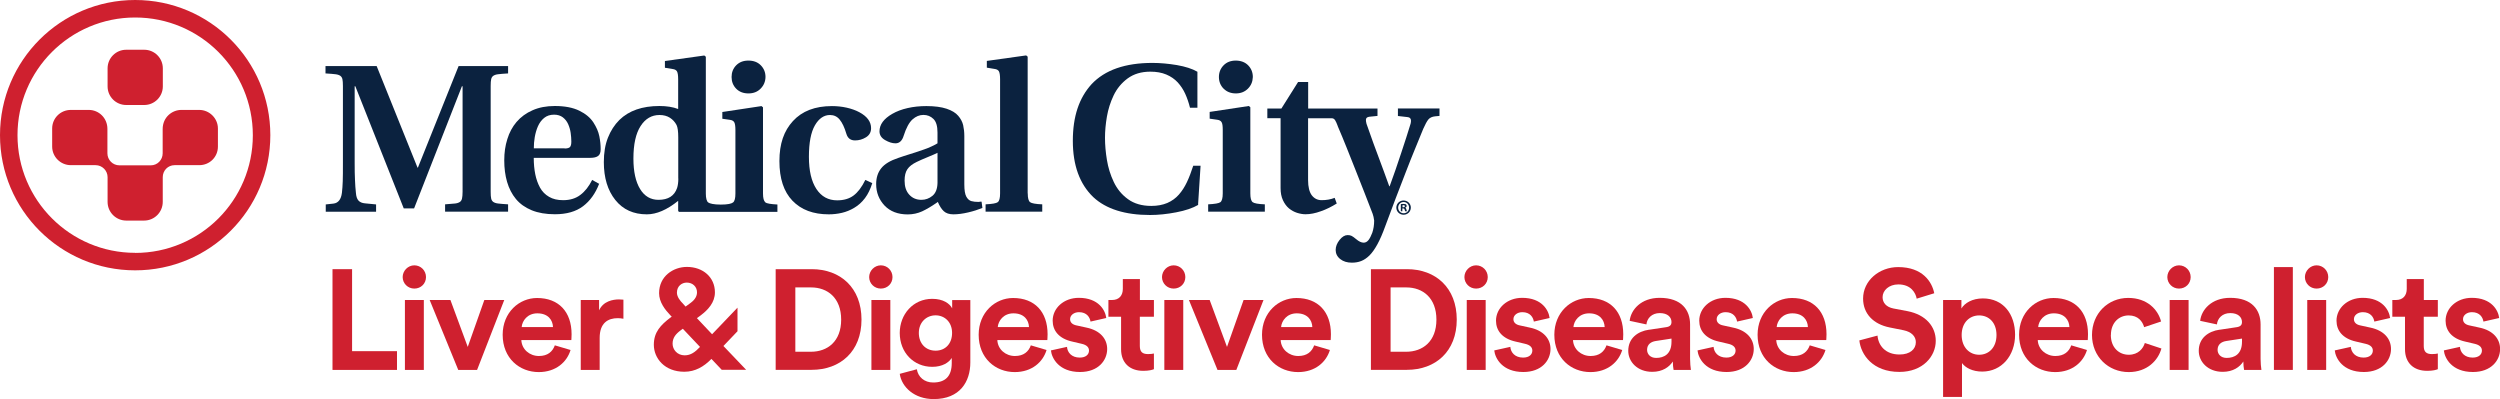 <?xml version="1.0" encoding="UTF-8"?><svg id="a" xmlns="http://www.w3.org/2000/svg" viewBox="0 0 300 47.88"><defs><style>.b{fill:#0a2240;}.c{fill:#cf202f;}.d{fill:#0b223f;}</style></defs><g><path class="b" d="M169.3,24.91c0,.48-.38,.86-.87,.86s-.87-.38-.87-.86,.39-.85,.87-.85,.87,.38,.87,.85Zm-1.52,0c0,.38,.28,.68,.66,.68s.65-.3,.65-.67-.27-.68-.65-.68-.66,.3-.66,.68Zm.52,.44h-.2v-.85c.08-.02,.19-.03,.33-.03,.16,0,.23,.03,.29,.06,.05,.04,.08,.1,.08,.19,0,.09-.07,.17-.18,.2h0c.08,.04,.13,.1,.15,.22,.03,.13,.04,.18,.06,.21h-.21s-.04-.11-.07-.21c-.02-.09-.07-.13-.18-.13h-.09v.34Zm0-.48h.09c.11,0,.2-.04,.2-.12,0-.08-.06-.13-.18-.13-.05,0-.09,0-.11,.01v.24Z"/><g><g><path class="c" d="M15.15,26.47c-1.23,0-2.24-1-2.24-2.24v-2.97c0-.79-.65-1.44-1.44-1.44h-2.97c-1.23,0-2.24-1-2.24-2.23v-2.17c0-1.24,1-2.23,2.24-2.23h2.16c1.19,0,2.23,.96,2.23,2.28v2.93c0,.79,.64,1.44,1.44,1.44h3.77c.79,0,1.42-.65,1.42-1.44v-2.91c0-1.43,1.14-2.3,2.24-2.3h2.15c1.21,0,2.24,1,2.24,2.23v2.17c0,1.25-.99,2.23-2.24,2.23h-2.96c-.79,0-1.42,.64-1.42,1.44v2.97c0,1.23-1,2.24-2.24,2.24h-2.16Z"/><path class="c" d="M15.14,5.97h2.17c1.23,0,2.23,1,2.23,2.23v2.17c0,1.23-1,2.23-2.23,2.23h-2.17c-1.23,0-2.23-1-2.23-2.23v-2.17c0-1.23,1-2.23,2.23-2.23Z"/></g><path class="c" d="M16.22,0C7.26,0,0,7.26,0,16.22s7.26,16.22,16.22,16.22,16.22-7.26,16.22-16.22S25.18,0,16.22,0Zm0,30.34c-7.8,0-14.12-6.32-14.12-14.12S8.42,2.1,16.22,2.1s14.12,6.32,14.12,14.13-6.32,14.12-14.12,14.12Z"/></g><g><path class="d" d="M39.11,24.53l.91-.1c.57-.07,.91-.5,1.01-1.29,.05-.41,.08-.87,.1-1.4,.02-.53,.02-1.28,.02-2.23V10.32c0-.37-.02-.64-.06-.82-.04-.18-.13-.31-.25-.4-.13-.09-.32-.16-.57-.19-.25-.03-.66-.07-1.21-.1v-.88h6.14l4.9,12.18h.05l4.88-12.18h5.94v.88c-.56,.03-.96,.07-1.21,.1-.25,.03-.44,.1-.57,.19-.13,.09-.21,.23-.25,.4-.04,.18-.06,.45-.06,.82v12.69c0,.37,.02,.65,.06,.82,.04,.18,.13,.31,.25,.4,.13,.09,.32,.16,.57,.19,.25,.03,.66,.07,1.21,.1v.88h-7.56v-.88c.56-.04,.96-.07,1.21-.1,.25-.03,.44-.1,.57-.19,.13-.09,.21-.23,.25-.4,.04-.18,.07-.45,.07-.82V10.35h-.08l-5.74,14.66h-1.24l-5.81-14.66h-.08v9.15c0,.86,.01,1.57,.04,2.12,.02,.56,.06,1.06,.11,1.52,.03,.42,.13,.73,.3,.92,.17,.19,.43,.31,.78,.34l1.34,.13v.88h-6.04v-.88Z"/><path class="d" d="M71.89,22.07c-.44,1.14-1.08,2.04-1.93,2.68-.85,.64-1.97,.96-3.37,.96-1.08,0-2.01-.16-2.79-.48-.78-.32-1.41-.77-1.89-1.35-.48-.58-.83-1.27-1.06-2.05-.23-.79-.34-1.65-.34-2.59s.12-1.76,.37-2.55c.24-.79,.61-1.47,1.1-2.05,.52-.61,1.17-1.08,1.93-1.41,.77-.34,1.65-.51,2.67-.51,1.2,0,2.17,.19,2.93,.56,.76,.37,1.32,.84,1.69,1.4,.37,.57,.61,1.12,.72,1.67,.11,.55,.16,1.06,.16,1.55,0,.39-.1,.66-.3,.81-.2,.15-.51,.23-.93,.23h-6.8c0,.71,.06,1.36,.18,1.96,.12,.6,.31,1.13,.57,1.61,.26,.47,.62,.84,1.09,1.11,.46,.27,1.02,.4,1.68,.4,.83,0,1.52-.21,2.07-.63,.56-.42,1.03-1.02,1.42-1.8l.86,.48Zm-4.14-4.25c.32,0,.54-.06,.65-.18,.11-.12,.16-.34,.16-.66s-.03-.68-.08-1.04c-.05-.35-.15-.7-.3-1.04-.15-.34-.37-.61-.64-.82-.28-.21-.63-.32-1.05-.32-.47,0-.87,.13-1.19,.39-.32,.26-.57,.6-.75,1.01-.18,.41-.3,.85-.38,1.3-.08,.46-.11,.9-.11,1.34h3.69Z"/><path class="d" d="M104.68,21.95c-.22,.72-.51,1.33-.88,1.82-.37,.49-.8,.88-1.28,1.16-.48,.29-.98,.49-1.49,.61-.52,.12-1.04,.18-1.58,.18-1.85,0-3.3-.54-4.35-1.63-1.05-1.09-1.57-2.67-1.57-4.76s.54-3.62,1.62-4.8c1.1-1.2,2.65-1.8,4.68-1.8,.6,0,1.19,.06,1.77,.19,.57,.13,1.08,.31,1.51,.54,.94,.5,1.42,1.14,1.42,1.92,0,.49-.21,.85-.62,1.1-.41,.25-.84,.37-1.3,.37-.54,0-.88-.26-1.04-.78-.23-.78-.5-1.35-.81-1.72-.3-.37-.69-.55-1.16-.55-.72,0-1.33,.41-1.81,1.24-.48,.83-.72,2.08-.72,3.77s.3,2.96,.9,3.87c.6,.91,1.43,1.36,2.49,1.36,.79,0,1.45-.19,1.97-.58,.52-.39,.99-1.01,1.41-1.87l.83,.38Z"/><path class="d" d="M117.87,24.96c-.49,.2-1.05,.38-1.69,.53-.64,.15-1.23,.23-1.77,.23-.51,0-.89-.13-1.16-.38-.27-.25-.51-.63-.71-1.11l-.18,.13c-.61,.42-1.17,.75-1.7,1-.53,.24-1.11,.37-1.73,.37-1.18,0-2.11-.36-2.78-1.06-.67-.71-1.01-1.57-1.01-2.58,0-.76,.2-1.39,.61-1.9,.4-.51,1.09-.92,2.05-1.24l.68-.23c1.05-.32,1.86-.59,2.45-.8,.59-.21,1.11-.45,1.57-.72v-1.31c0-.76-.16-1.3-.49-1.62-.33-.32-.73-.48-1.2-.48s-.91,.18-1.31,.54c-.4,.36-.76,1.02-1.06,1.96-.18,.6-.51,.91-.98,.91-.39,0-.8-.13-1.25-.39-.45-.26-.67-.61-.67-1.05,0-.81,.51-1.51,1.54-2.1,.52-.3,1.13-.53,1.83-.69,.7-.16,1.45-.24,2.26-.24,.99,0,1.8,.11,2.43,.32,.62,.21,1.09,.49,1.39,.85,.3,.35,.5,.73,.59,1.12,.09,.4,.14,.83,.14,1.3v5.81c0,.69,.08,1.18,.24,1.47,.16,.29,.36,.46,.59,.53,.25,.07,.53,.1,.83,.1,.07,0,.14,0,.23-.03h.18l.1,.76Zm-5.38-6.62c-.19,.1-.55,.26-1.09,.48-.61,.25-1.07,.45-1.39,.61-.52,.25-.9,.54-1.12,.87-.23,.33-.34,.79-.34,1.38,0,.71,.18,1.27,.56,1.68,.37,.41,.86,.62,1.46,.62,.49,0,.93-.16,1.32-.48,.39-.32,.59-.83,.61-1.54v-3.61Z"/><path class="d" d="M123.33,23.21c0,.56,.09,.9,.28,1.05,.18,.14,.67,.23,1.46,.26v.88h-6.8v-.88c.79-.04,1.28-.12,1.46-.26,.19-.14,.28-.49,.28-1.05V9.51c0-.47-.05-.79-.14-.95-.09-.16-.27-.26-.54-.29l-.91-.15v-.81l4.72-.66,.18,.15V23.21Z"/><path class="d" d="M143.8,24.58c-.67,.39-1.56,.69-2.66,.9-1.09,.21-2.14,.32-3.13,.32-3.01,0-5.29-.72-6.82-2.15-1.63-1.57-2.45-3.81-2.45-6.75s.75-5.15,2.25-6.8c1.6-1.7,4.03-2.55,7.3-2.55,.94,0,1.92,.09,2.94,.26,1.02,.18,1.84,.44,2.46,.8v4.32h-.89c-.15-.61-.34-1.16-.57-1.67-.23-.51-.53-.96-.9-1.37-.37-.4-.83-.72-1.38-.95-.55-.23-1.18-.34-1.91-.34-1.08,0-1.98,.27-2.72,.81-.73,.54-1.29,1.22-1.68,2.03-.39,.82-.66,1.67-.81,2.55-.15,.88-.23,1.73-.23,2.54,0,.86,.08,1.75,.23,2.66,.15,.92,.42,1.8,.82,2.64,.4,.84,.96,1.53,1.71,2.07,.74,.54,1.68,.81,2.8,.81,.73,0,1.36-.12,1.91-.35,.55-.24,1.01-.57,1.39-1,.38-.43,.7-.93,.97-1.5,.27-.57,.52-1.23,.76-1.97h.88l-.3,4.67Z"/><path class="d" d="M150.04,23.21c0,.56,.09,.9,.28,1.05,.18,.14,.67,.23,1.46,.26v.88h-6.8v-.88c.79-.04,1.28-.12,1.47-.26,.18-.14,.28-.49,.28-1.05v-7.63c0-.46-.04-.76-.14-.92-.09-.16-.27-.26-.52-.29l-.91-.13v-.81l4.7-.71,.18,.15v10.34Zm-3.21-12.57c-.37-.38-.56-.85-.56-1.4s.19-1.02,.56-1.4c.37-.38,.86-.57,1.46-.57s1.12,.19,1.49,.57c.37,.38,.56,.85,.56,1.4-.02,.56-.21,1.02-.59,1.4-.38,.38-.86,.57-1.45,.57s-1.09-.19-1.46-.57Z"/><path class="d" d="M167.75,13.03v.89l1.14,.13c.29,.02,.43,.17,.43,.45,0,.1-.02,.22-.05,.35-.3,.99-.68,2.17-1.13,3.52-.45,1.36-.9,2.68-1.38,3.98h-.05c-.13-.39-.35-.97-.63-1.74-1-2.64-1.69-4.57-2.1-5.76-.05-.19-.07-.34-.07-.46,0-.22,.13-.34,.4-.38l.99-.1v-.89h-8.32v-3.18h-1.21l-2,3.18h-1.69v1.16h1.59v8.39c0,.56,.09,1.04,.28,1.45,.19,.41,.43,.74,.73,.99,.31,.25,.63,.42,.97,.53,.35,.11,.69,.17,1.02,.17,.56,0,1.17-.12,1.83-.36,.67-.23,1.3-.55,1.91-.93l-.25-.68c-.47,.19-1,.28-1.57,.28-.49,0-.88-.2-1.18-.59-.29-.4-.44-1-.44-1.81v-7.43h2.83c.37,0,.48,.3,.72,.91v.02c.41,.96,.77,1.82,1.07,2.58,.3,.76,.66,1.65,1.07,2.69,.41,1.04,.77,1.93,1.06,2.69,.3,.76,.63,1.62,1,2.58,.08,.22,.14,.49,.18,.81,0,.54-.08,1.03-.23,1.47-.14,.37-.29,.66-.45,.87-.17,.21-.36,.31-.58,.31-.27,0-.57-.14-.91-.43-.22-.18-.39-.31-.53-.38-.14-.07-.29-.1-.48-.1-.34,0-.66,.19-.97,.58-.31,.39-.47,.79-.47,1.21s.18,.8,.55,1.09c.37,.29,.83,.43,1.39,.43,.41,0,.77-.06,1.11-.19,.34-.13,.67-.35,.99-.66,.32-.31,.64-.76,.96-1.34,.32-.58,.64-1.32,.96-2.21,.45-1.23,.87-2.33,1.24-3.31,.37-.98,.77-2.01,1.19-3.09,.42-1.09,.8-2.05,1.15-2.89,.34-.84,.67-1.63,.97-2.37,.24-.54,.44-.91,.62-1.13,.18-.21,.44-.33,.8-.37l.53-.05v-.89h-5.01Z"/><g><path class="d" d="M89.82,11.21c.59,0,1.08-.19,1.45-.57,.38-.38,.58-.85,.59-1.4,0-.56-.19-1.02-.56-1.4-.37-.38-.87-.57-1.49-.57s-1.09,.19-1.47,.57c-.37,.38-.55,.85-.55,1.4s.18,1.02,.55,1.4c.37,.38,.86,.57,1.47,.57Z"/><path class="d" d="M91.84,24.26c-.19-.14-.28-.49-.28-1.05V12.88l-.18-.15-4.7,.71v.81l.91,.13c.25,.03,.43,.13,.52,.29,.09,.16,.14,.47,.14,.92v7.63c0,.56-.09,.92-.28,1.07-.19,.15-.62,.26-1.47,.26s-1.33-.12-1.52-.26c-.18-.14-.28-.51-.28-1.07V6.81l-.18-.15-4.73,.66v.81l.91,.15c.27,.03,.45,.13,.54,.29,.09,.16,.14,.48,.14,.95v3.56c-.62-.24-1.37-.36-2.25-.36-2.06,0-3.66,.56-4.8,1.67-.59,.59-1.05,1.3-1.38,2.14-.33,.83-.49,1.81-.49,2.92,0,1.89,.46,3.4,1.38,4.55,.92,1.15,2.18,1.72,3.78,1.72,1.16,0,2.42-.54,3.76-1.62v1.19l.08,.13h11.83v-.88c-.79-.04-1.28-.12-1.47-.26Zm-10.44-2.84c0,.45-.05,.83-.15,1.14-.32,.94-1.06,1.42-2.23,1.42-.94,0-1.68-.43-2.21-1.3-.53-.87-.8-2.09-.8-3.65,0-1.72,.29-3.02,.86-3.9,.57-.89,1.33-1.33,2.27-1.33,.49,0,.9,.11,1.25,.33,.34,.22,.61,.51,.8,.88,.13,.27,.2,.76,.2,1.47v4.95Z"/></g></g></g><g><path class="c" d="M39.9,44.39v-12.09h2.35v9.84h5.39v2.25h-7.74Z"/><path class="c" d="M49.72,31.84c.78,0,1.4,.63,1.4,1.41s-.61,1.38-1.4,1.38-1.4-.63-1.4-1.38,.63-1.41,1.4-1.41Zm-1.13,12.55v-8.39h2.27v8.39h-2.27Z"/><path class="c" d="M57.26,44.39h-2.27l-3.43-8.39h2.49l2.08,5.63,1.99-5.63h2.39l-3.26,8.39Z"/><path class="c" d="M68.47,41.99c-.43,1.45-1.76,2.66-3.82,2.66-2.3,0-4.33-1.65-4.33-4.48,0-2.68,1.98-4.41,4.13-4.41,2.59,0,4.14,1.65,4.14,4.35,0,.32-.03,.66-.03,.7h-6c.05,1.11,.99,1.91,2.11,1.91,1.06,0,1.64-.53,1.91-1.28l1.89,.56Zm-2.11-2.74c-.03-.84-.58-1.65-1.88-1.65-1.18,0-1.82,.89-1.88,1.65h3.75Z"/><path class="c" d="M74.81,38.25c-.26-.05-.48-.07-.68-.07-1.16,0-2.17,.56-2.17,2.37v3.84h-2.27v-8.39h2.2v1.24c.51-1.11,1.67-1.31,2.39-1.31,.19,0,.36,.02,.53,.03v2.28Z"/><path class="c" d="M85.36,43.08c-.9,.92-1.94,1.53-3.24,1.53-2.37,0-3.66-1.62-3.66-3.24,0-1.5,.8-2.37,2.06-3.31l.09-.05-.19-.2c-.58-.61-1.33-1.53-1.33-2.63,0-2.03,1.7-3.15,3.34-3.15,1.93,0,3.36,1.24,3.36,3.05,0,1.23-.84,2.11-1.7,2.76l-.46,.34,1.82,1.93,3.05-3.19v2.83l-1.69,1.77,2.73,2.86h-2.93l-1.24-1.31Zm-1.36-1.45l-2.06-2.18-.26,.19c-.58,.43-.97,.89-.97,1.6s.56,1.4,1.45,1.4c.73,0,1.26-.39,1.84-1.01Zm-2.05-5.2l.32,.36,.6-.44c.56-.41,.77-.84,.77-1.28,0-.65-.51-1.16-1.23-1.16-.56,0-1.18,.39-1.18,1.21,0,.51,.41,1.01,.72,1.31Z"/><path class="c" d="M93.08,44.39v-12.09h4.33c3.44,0,5.97,2.23,5.97,6.05s-2.54,6.03-5.98,6.03h-4.31Zm4.23-2.18c1.98,0,3.63-1.23,3.63-3.85s-1.64-3.87-3.61-3.87h-1.89v7.72h1.88Z"/><path class="c" d="M105.7,31.84c.78,0,1.4,.63,1.4,1.41s-.61,1.38-1.4,1.38-1.4-.63-1.4-1.38,.63-1.41,1.4-1.41Zm-1.13,12.55v-8.39h2.27v8.39h-2.27Z"/><path class="c" d="M110.02,44.31c.15,.92,.89,1.59,1.96,1.59,1.43,0,2.23-.72,2.23-2.34v-.61c-.34,.55-1.12,1.07-2.34,1.07-2.23,0-3.9-1.72-3.9-4.07,0-2.22,1.6-4.09,3.9-4.09,1.33,0,2.1,.58,2.39,1.14v-.99h2.18v7.48c0,2.3-1.24,4.4-4.4,4.4-2.3,0-3.84-1.43-4.07-3.03l2.05-.55Zm4.23-4.36c0-1.3-.89-2.11-1.98-2.11s-2.01,.82-2.01,2.11,.84,2.13,2.01,2.13,1.98-.84,1.98-2.13Z"/><path class="c" d="M125.59,41.99c-.43,1.45-1.76,2.66-3.82,2.66-2.3,0-4.33-1.65-4.33-4.48,0-2.68,1.98-4.41,4.13-4.41,2.59,0,4.14,1.65,4.14,4.35,0,.32-.03,.66-.03,.7h-6c.05,1.11,.99,1.91,2.11,1.91,1.06,0,1.64-.53,1.91-1.28l1.89,.56Zm-2.11-2.74c-.03-.84-.58-1.65-1.87-1.65-1.18,0-1.82,.89-1.88,1.65h3.75Z"/><path class="c" d="M128.04,41.63c.05,.66,.55,1.28,1.53,1.28,.75,0,1.11-.39,1.11-.84,0-.38-.26-.68-.9-.82l-1.11-.26c-1.62-.36-2.35-1.33-2.35-2.51,0-1.5,1.33-2.74,3.14-2.74,2.39,0,3.19,1.52,3.29,2.42l-1.89,.43c-.07-.49-.43-1.13-1.38-1.13-.6,0-1.07,.36-1.07,.84,0,.41,.31,.66,.77,.75l1.19,.26c1.65,.34,2.49,1.35,2.49,2.57,0,1.36-1.06,2.76-3.26,2.76-2.52,0-3.39-1.64-3.49-2.59l1.94-.43Z"/><path class="c" d="M136.78,36h1.69v2.01h-1.69v3.51c0,.73,.34,.97,.99,.97,.27,0,.58-.03,.7-.07v1.88c-.2,.09-.61,.2-1.28,.2-1.64,0-2.66-.97-2.66-2.59v-3.9h-1.52v-2.01h.43c.89,0,1.3-.58,1.3-1.33v-1.18h2.05v2.51Z"/><path class="c" d="M140.84,31.84c.78,0,1.4,.63,1.4,1.41s-.61,1.38-1.4,1.38-1.4-.63-1.4-1.38,.63-1.41,1.4-1.41Zm-1.12,12.55v-8.39h2.27v8.39h-2.27Z"/><path class="c" d="M148.37,44.39h-2.27l-3.43-8.39h2.49l2.08,5.63,1.99-5.63h2.39l-3.26,8.39Z"/><path class="c" d="M159.59,41.99c-.43,1.45-1.76,2.66-3.82,2.66-2.3,0-4.33-1.65-4.33-4.48,0-2.68,1.98-4.41,4.13-4.41,2.59,0,4.14,1.65,4.14,4.35,0,.32-.03,.66-.03,.7h-6c.05,1.11,.99,1.91,2.11,1.91,1.06,0,1.64-.53,1.91-1.28l1.89,.56Zm-2.11-2.74c-.03-.84-.58-1.65-1.87-1.65-1.18,0-1.82,.89-1.88,1.65h3.75Z"/><path class="c" d="M164.51,44.39v-12.09h4.33c3.44,0,5.97,2.23,5.97,6.05s-2.54,6.03-5.98,6.03h-4.31Zm4.23-2.18c1.98,0,3.63-1.23,3.63-3.85s-1.64-3.87-3.61-3.87h-1.89v7.72h1.87Z"/><path class="c" d="M177.13,31.84c.78,0,1.4,.63,1.4,1.41s-.61,1.38-1.4,1.38-1.4-.63-1.4-1.38,.63-1.41,1.4-1.41Zm-1.12,12.55v-8.39h2.27v8.39h-2.27Z"/><path class="c" d="M181.24,41.63c.05,.66,.55,1.28,1.53,1.28,.75,0,1.11-.39,1.11-.84,0-.38-.26-.68-.9-.82l-1.11-.26c-1.62-.36-2.35-1.33-2.35-2.51,0-1.5,1.33-2.74,3.14-2.74,2.39,0,3.19,1.52,3.29,2.42l-1.89,.43c-.07-.49-.43-1.13-1.38-1.13-.6,0-1.07,.36-1.07,.84,0,.41,.31,.66,.77,.75l1.19,.26c1.65,.34,2.49,1.35,2.49,2.57,0,1.36-1.06,2.76-3.26,2.76-2.52,0-3.39-1.64-3.49-2.59l1.94-.43Z"/><path class="c" d="M194.67,41.99c-.43,1.45-1.76,2.66-3.82,2.66-2.3,0-4.33-1.65-4.33-4.48,0-2.68,1.98-4.41,4.13-4.41,2.59,0,4.14,1.65,4.14,4.35,0,.32-.03,.66-.03,.7h-6c.05,1.11,.99,1.91,2.11,1.91,1.06,0,1.64-.53,1.91-1.28l1.89,.56Zm-2.11-2.74c-.03-.84-.58-1.65-1.87-1.65-1.18,0-1.82,.89-1.88,1.65h3.75Z"/><path class="c" d="M197.89,39.57l2.06-.31c.48-.07,.63-.31,.63-.6,0-.6-.46-1.09-1.41-1.09s-1.53,.63-1.6,1.36l-2.01-.43c.14-1.31,1.35-2.76,3.6-2.76,2.66,0,3.65,1.5,3.65,3.19v4.13c0,.44,.05,1.04,.1,1.33h-2.08c-.05-.22-.09-.68-.09-1.01-.43,.66-1.23,1.24-2.47,1.24-1.79,0-2.88-1.21-2.88-2.52,0-1.5,1.11-2.34,2.51-2.54Zm2.69,1.43v-.37l-1.89,.29c-.58,.09-1.04,.41-1.04,1.06,0,.49,.36,.97,1.09,.97,.95,0,1.84-.46,1.84-1.94Z"/><path class="c" d="M205.63,41.63c.05,.66,.55,1.28,1.53,1.28,.75,0,1.11-.39,1.11-.84,0-.38-.26-.68-.9-.82l-1.11-.26c-1.62-.36-2.35-1.33-2.35-2.51,0-1.5,1.33-2.74,3.14-2.74,2.39,0,3.19,1.52,3.29,2.42l-1.89,.43c-.07-.49-.43-1.13-1.38-1.13-.6,0-1.07,.36-1.07,.84,0,.41,.31,.66,.77,.75l1.19,.26c1.65,.34,2.49,1.35,2.49,2.57,0,1.36-1.06,2.76-3.26,2.76-2.52,0-3.39-1.64-3.49-2.59l1.94-.43Z"/><path class="c" d="M219.06,41.99c-.43,1.45-1.76,2.66-3.82,2.66-2.3,0-4.33-1.65-4.33-4.48,0-2.68,1.98-4.41,4.13-4.41,2.59,0,4.14,1.65,4.14,4.35,0,.32-.03,.66-.03,.7h-6c.05,1.11,.99,1.91,2.11,1.91,1.06,0,1.64-.53,1.91-1.28l1.89,.56Zm-2.11-2.74c-.03-.84-.58-1.65-1.87-1.65-1.18,0-1.82,.89-1.88,1.65h3.75Z"/><path class="c" d="M230,35.83c-.12-.66-.66-1.7-2.2-1.7-1.14,0-1.89,.73-1.89,1.53,0,.66,.43,1.19,1.31,1.36l1.69,.32c2.2,.43,3.38,1.86,3.38,3.56,0,1.86-1.55,3.73-4.36,3.73-3.2,0-4.62-2.06-4.81-3.78l2.18-.58c.1,1.19,.94,2.27,2.64,2.27,1.26,0,1.96-.63,1.96-1.48,0-.7-.53-1.24-1.47-1.43l-1.69-.34c-1.93-.39-3.17-1.64-3.17-3.46,0-2.15,1.93-3.78,4.21-3.78,2.93,0,4.06,1.77,4.33,3.14l-2.11,.65Z"/><path class="c" d="M233.17,47.63v-11.63h2.2v1.02c.38-.65,1.31-1.21,2.57-1.21,2.45,0,3.87,1.88,3.87,4.36s-1.59,4.42-3.95,4.42c-1.16,0-2.01-.46-2.42-1.02v4.06h-2.27Zm4.33-9.78c-1.16,0-2.1,.87-2.1,2.35s.94,2.37,2.1,2.37,2.08-.87,2.08-2.37-.92-2.35-2.08-2.35Z"/><path class="c" d="M250.44,41.99c-.43,1.45-1.76,2.66-3.82,2.66-2.3,0-4.33-1.65-4.33-4.48,0-2.68,1.98-4.41,4.13-4.41,2.59,0,4.14,1.65,4.14,4.35,0,.32-.03,.66-.03,.7h-6c.05,1.11,.99,1.91,2.11,1.91,1.06,0,1.64-.53,1.91-1.28l1.89,.56Zm-2.11-2.74c-.03-.84-.58-1.65-1.87-1.65-1.18,0-1.82,.89-1.88,1.65h3.75Z"/><path class="c" d="M253.3,40.2c0,1.52,.99,2.37,2.15,2.37s1.74-.77,1.93-1.41l1.99,.66c-.38,1.4-1.69,2.83-3.92,2.83-2.47,0-4.41-1.88-4.41-4.45s1.91-4.45,4.35-4.45c2.28,0,3.58,1.41,3.94,2.83l-2.03,.68c-.2-.7-.73-1.41-1.86-1.41s-2.13,.84-2.13,2.35Z"/><path class="c" d="M261.48,31.84c.78,0,1.4,.63,1.4,1.41s-.61,1.38-1.4,1.38-1.4-.63-1.4-1.38,.63-1.41,1.4-1.41Zm-1.12,12.55v-8.39h2.27v8.39h-2.27Z"/><path class="c" d="M266.35,39.57l2.06-.31c.48-.07,.63-.31,.63-.6,0-.6-.46-1.09-1.41-1.09s-1.53,.63-1.6,1.36l-2.01-.43c.14-1.31,1.35-2.76,3.6-2.76,2.66,0,3.65,1.5,3.65,3.19v4.13c0,.44,.05,1.04,.1,1.33h-2.08c-.05-.22-.09-.68-.09-1.01-.43,.66-1.23,1.24-2.47,1.24-1.79,0-2.88-1.21-2.88-2.52,0-1.5,1.11-2.34,2.51-2.54Zm2.69,1.43v-.37l-1.89,.29c-.58,.09-1.04,.41-1.04,1.06,0,.49,.36,.97,1.09,.97,.95,0,1.84-.46,1.84-1.94Z"/><path class="c" d="M272.87,44.39v-12.34h2.27v12.34h-2.27Z"/><path class="c" d="M277.99,31.84c.78,0,1.4,.63,1.4,1.41s-.61,1.38-1.4,1.38-1.4-.63-1.4-1.38,.63-1.41,1.4-1.41Zm-1.12,12.55v-8.39h2.27v8.39h-2.27Z"/><path class="c" d="M282.1,41.63c.05,.66,.55,1.28,1.53,1.28,.75,0,1.11-.39,1.11-.84,0-.38-.26-.68-.9-.82l-1.11-.26c-1.62-.36-2.35-1.33-2.35-2.51,0-1.5,1.33-2.74,3.14-2.74,2.39,0,3.19,1.52,3.29,2.42l-1.89,.43c-.07-.49-.43-1.13-1.38-1.13-.6,0-1.07,.36-1.07,.84,0,.41,.31,.66,.77,.75l1.19,.26c1.65,.34,2.49,1.35,2.49,2.57,0,1.36-1.06,2.76-3.26,2.76-2.52,0-3.39-1.64-3.49-2.59l1.94-.43Z"/><path class="c" d="M290.85,36h1.69v2.01h-1.69v3.51c0,.73,.34,.97,.99,.97,.27,0,.58-.03,.7-.07v1.88c-.2,.09-.61,.2-1.28,.2-1.64,0-2.66-.97-2.66-2.59v-3.9h-1.52v-2.01h.43c.89,0,1.3-.58,1.3-1.33v-1.18h2.05v2.51Z"/><path class="c" d="M295.19,41.63c.05,.66,.55,1.28,1.53,1.28,.75,0,1.11-.39,1.11-.84,0-.38-.26-.68-.9-.82l-1.11-.26c-1.62-.36-2.35-1.33-2.35-2.51,0-1.5,1.33-2.74,3.14-2.74,2.39,0,3.19,1.52,3.29,2.42l-1.89,.43c-.07-.49-.43-1.13-1.38-1.13-.6,0-1.07,.36-1.07,.84,0,.41,.31,.66,.77,.75l1.19,.26c1.65,.34,2.49,1.35,2.49,2.57,0,1.36-1.06,2.76-3.26,2.76-2.52,0-3.39-1.64-3.49-2.59l1.94-.43Z"/></g></svg>